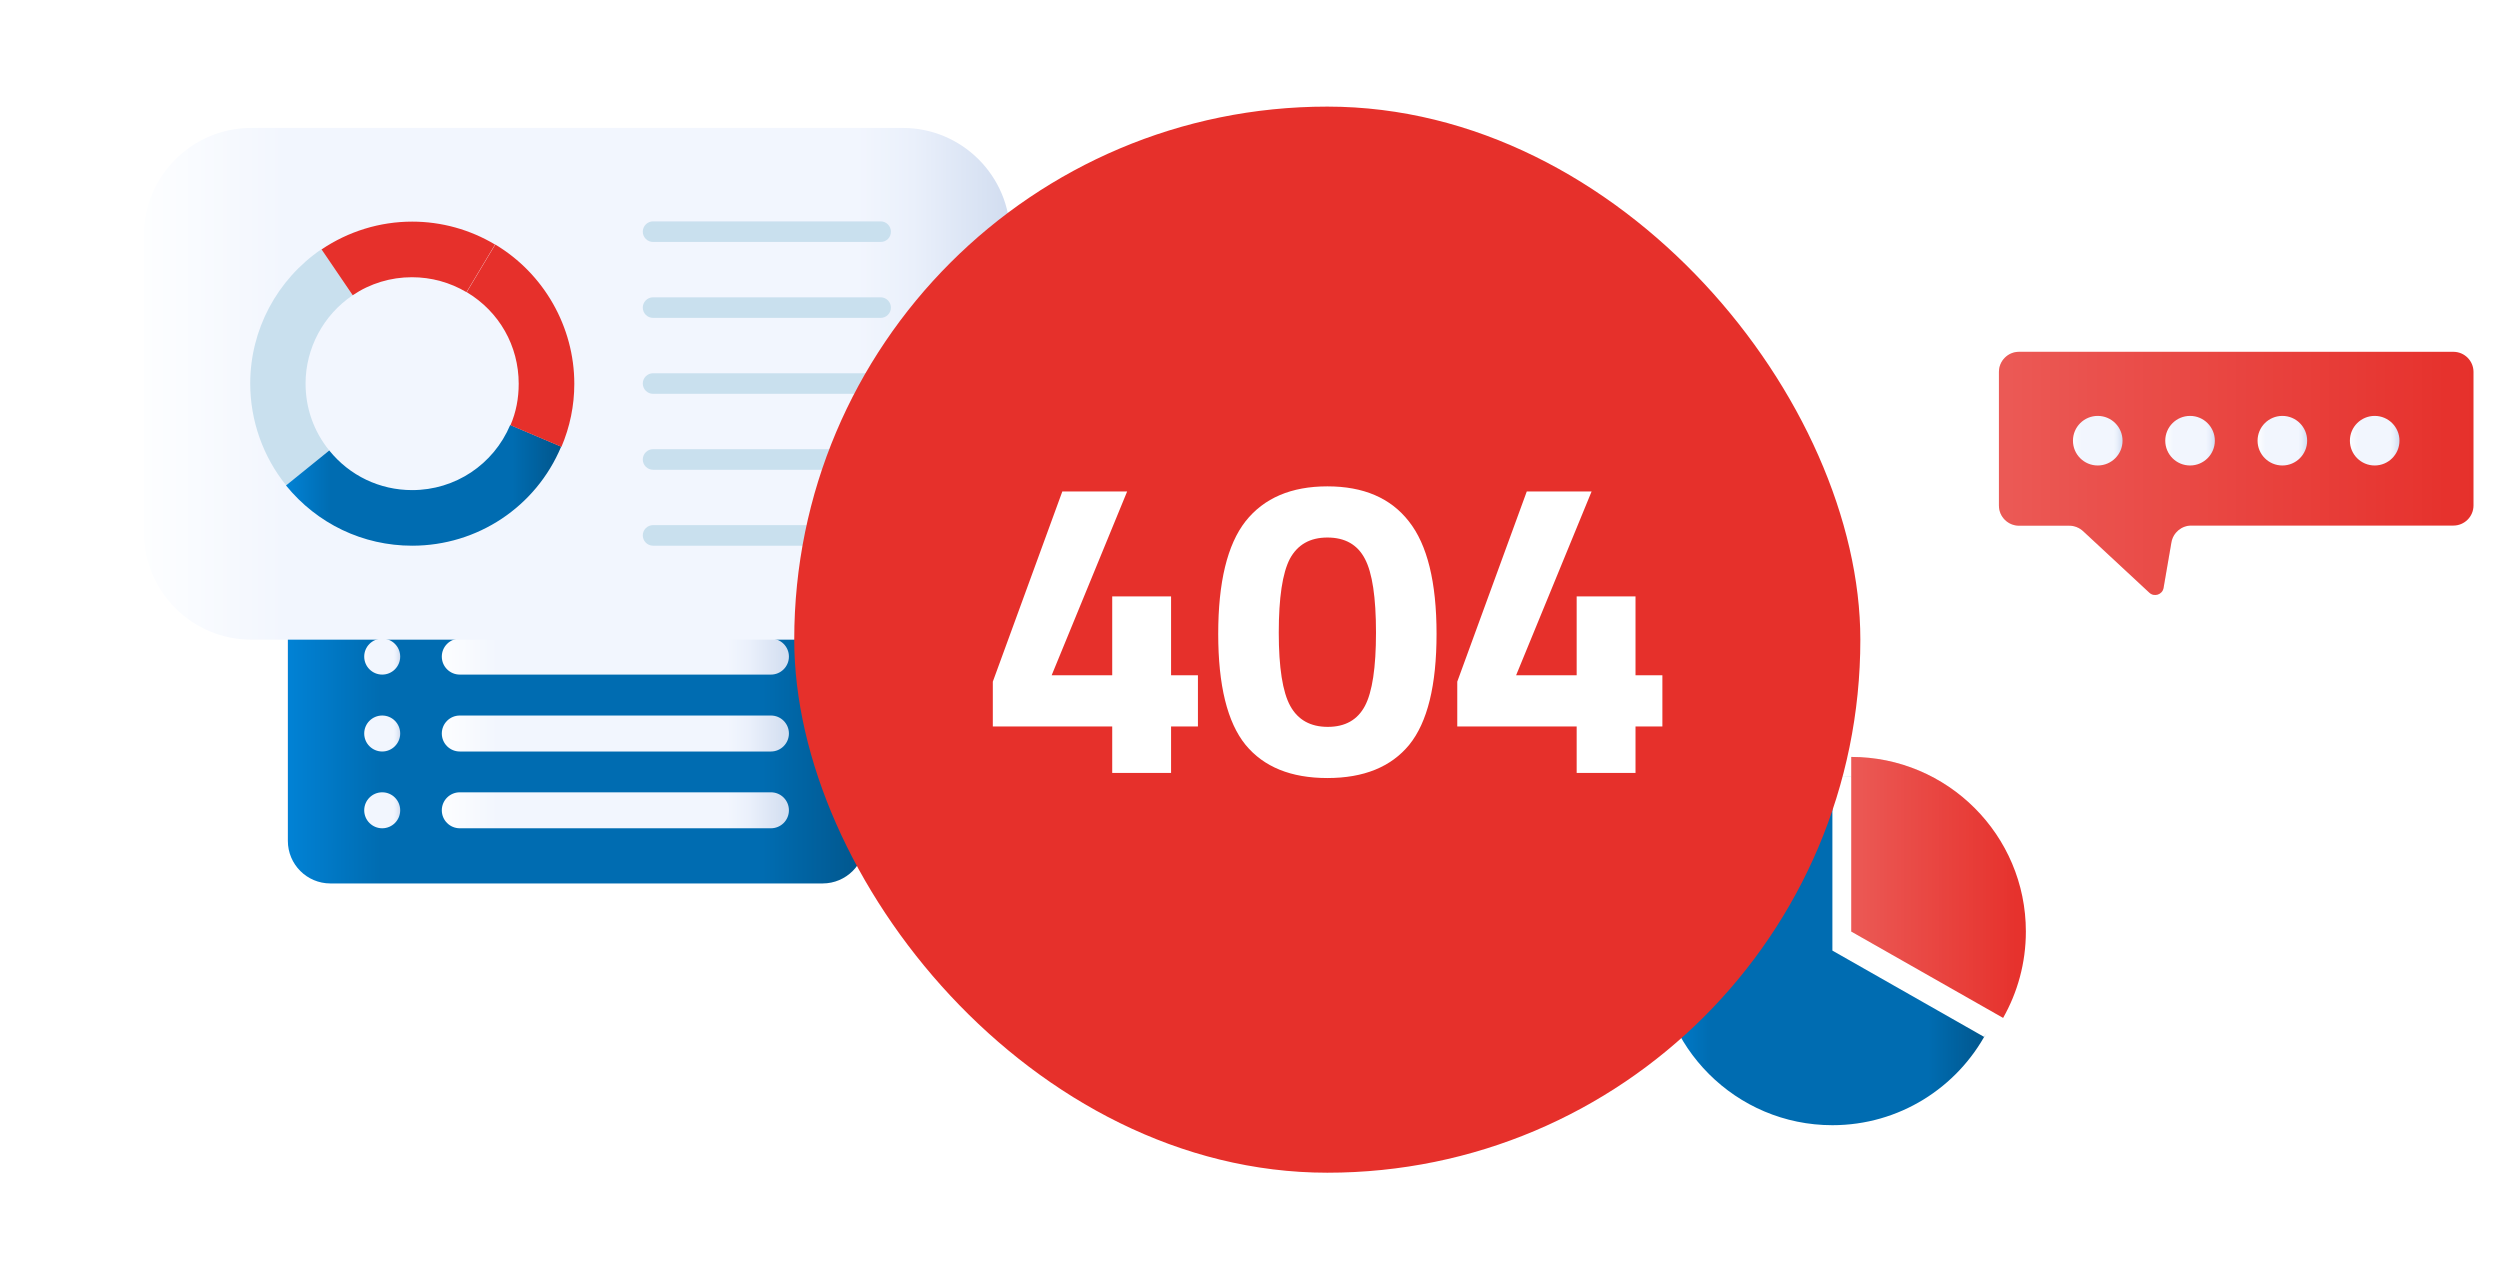 <svg width="469" height="240" viewBox="0 0 469 240" fill="none" xmlns="http://www.w3.org/2000/svg">
<g filter="url(#filter0_f_1712_14552)">
<path d="M460.257 66H378.772C376.693 66 375 67.693 375 69.772V94.848C375 96.927 376.693 98.62 378.772 98.62H388.202C389.145 98.62 390.067 98.984 390.774 99.627L403.226 111.2C404.148 112.058 405.669 111.543 405.884 110.3L407.362 101.727C407.684 99.927 409.248 98.598 411.07 98.598H460.257C462.336 98.598 464.029 96.905 464.029 94.826V69.772C464.029 67.693 462.336 66 460.257 66Z" fill="#E6302B"/>
<path d="M460.257 66H378.772C376.693 66 375 67.693 375 69.772V94.848C375 96.927 376.693 98.62 378.772 98.62H388.202C389.145 98.62 390.067 98.984 390.774 99.627L403.226 111.2C404.148 112.058 405.669 111.543 405.884 110.3L407.362 101.727C407.684 99.927 409.248 98.598 411.07 98.598H460.257C462.336 98.598 464.029 96.905 464.029 94.826V69.772C464.029 67.693 462.336 66 460.257 66Z" fill="url(#paint0_linear_1712_14552)" fill-opacity="0.2"/>
<path d="M393.537 87.325C396.106 87.325 398.188 85.243 398.188 82.674C398.188 80.106 396.106 78.023 393.537 78.023C390.969 78.023 388.887 80.106 388.887 82.674C388.887 85.243 390.969 87.325 393.537 87.325Z" fill="url(#paint1_linear_1712_14552)"/>
<path d="M410.854 87.325C413.422 87.325 415.505 85.243 415.505 82.674C415.505 80.106 413.422 78.023 410.854 78.023C408.285 78.023 406.203 80.106 406.203 82.674C406.203 85.243 408.285 87.325 410.854 87.325Z" fill="url(#paint2_linear_1712_14552)"/>
<path d="M428.17 87.325C430.739 87.325 432.821 85.243 432.821 82.674C432.821 80.106 430.739 78.023 428.17 78.023C425.602 78.023 423.52 80.106 423.52 82.674C423.52 85.243 425.602 87.325 428.17 87.325Z" fill="url(#paint3_linear_1712_14552)"/>
<path d="M445.491 87.325C448.059 87.325 450.141 85.243 450.141 82.674C450.141 80.106 448.059 78.023 445.491 78.023C442.922 78.023 440.84 80.106 440.84 82.674C440.84 85.243 442.922 87.325 445.491 87.325Z" fill="url(#paint4_linear_1712_14552)"/>
</g>
<g filter="url(#filter1_f_1712_14552)">
<path d="M376.477 179.337C376.477 179.025 376.477 178.678 376.477 178.366C376.511 178.678 376.511 178.99 376.477 179.337Z" fill="url(#paint5_linear_1712_14552)"/>
<path d="M376.445 180.343C376.445 180.101 376.48 179.858 376.48 179.649C376.48 179.858 376.445 180.101 376.445 180.343Z" fill="url(#paint6_linear_1712_14552)"/>
<path d="M376.375 181.454C376.41 181.176 376.41 180.899 376.444 180.656C376.41 180.933 376.375 181.211 376.375 181.454Z" fill="url(#paint7_linear_1712_14552)"/>
<path d="M372.245 194.536L343.757 178.331V145.574C325.678 145.574 311 160.252 311 178.331C311 196.409 325.678 211.087 343.757 211.087C356.283 211.087 367.179 204.043 372.696 193.668C372.557 193.946 372.384 194.223 372.245 194.536Z" fill="url(#paint8_linear_1712_14552)"/>
<path d="M350.348 146.233C350.868 146.337 351.423 146.476 351.944 146.615C351.423 146.476 350.903 146.337 350.348 146.233Z" fill="url(#paint9_linear_1712_14552)"/>
<path d="M350.351 146.234C348.234 145.782 346.013 145.574 343.758 145.574C346.013 145.574 348.234 145.817 350.351 146.234Z" fill="url(#paint10_linear_1712_14552)"/>
<path d="M376.234 182.599C376.269 182.287 376.304 181.94 376.338 181.627C376.304 181.974 376.269 182.287 376.234 182.599Z" fill="url(#paint11_linear_1712_14552)"/>
<path d="M351.945 146.615C352.466 146.754 352.986 146.893 353.507 147.066C352.986 146.893 352.466 146.754 351.945 146.615Z" fill="url(#paint12_linear_1712_14552)"/>
<path d="M372.766 193.564C372.904 193.287 373.043 193.044 373.182 192.766C373.043 193.009 372.904 193.287 372.766 193.564Z" fill="url(#paint13_linear_1712_14552)"/>
<path d="M375.125 187.735C375.194 187.492 375.264 187.214 375.333 186.971C375.298 187.214 375.194 187.492 375.125 187.735Z" fill="url(#paint14_linear_1712_14552)"/>
<path d="M374.465 189.782C374.708 189.157 374.916 188.533 375.089 187.908C374.881 188.533 374.673 189.157 374.465 189.782Z" fill="url(#paint15_linear_1712_14552)"/>
<path d="M376.098 183.571C376.132 183.328 376.167 183.085 376.202 182.842C376.167 183.085 376.132 183.328 376.098 183.571Z" fill="url(#paint16_linear_1712_14552)"/>
<path d="M373.215 192.662C373.492 192.072 373.77 191.447 374.048 190.857C373.77 191.482 373.492 192.072 373.215 192.662Z" fill="url(#paint17_linear_1712_14552)"/>
<path d="M374.086 190.719C374.19 190.476 374.294 190.198 374.398 189.92C374.294 190.198 374.19 190.441 374.086 190.719Z" fill="url(#paint18_linear_1712_14552)"/>
<path d="M375.891 184.646C375.925 184.403 375.995 184.126 376.029 183.883C375.995 184.126 375.96 184.369 375.891 184.646Z" fill="url(#paint19_linear_1712_14552)"/>
<path d="M375.645 185.791C375.714 185.479 375.783 185.132 375.853 184.82C375.783 185.167 375.714 185.479 375.645 185.791Z" fill="url(#paint20_linear_1712_14552)"/>
<path d="M375.402 186.728C375.472 186.451 375.541 186.173 375.61 185.896C375.576 186.173 375.472 186.451 375.402 186.728Z" fill="url(#paint21_linear_1712_14552)"/>
<path d="M375.785 190.961C378.492 186.173 380.053 180.656 380.053 174.757C380.053 156.678 365.375 142 347.297 142V174.757L375.785 190.961Z" fill="#E6302B"/>
<path d="M375.785 190.961C378.492 186.173 380.053 180.656 380.053 174.757C380.053 156.678 365.375 142 347.297 142V174.757L375.785 190.961Z" fill="url(#paint22_linear_1712_14552)" fill-opacity="0.2"/>
</g>
<g filter="url(#filter2_f_1712_14552)">
<path d="M154.323 165.735H61.983C57.576 165.735 54 162.159 54 157.752V102.983C54 98.576 57.576 95 61.983 95H154.323C158.73 95 162.305 98.576 162.305 102.983V157.752C162.305 162.159 158.73 165.735 154.323 165.735Z" fill="url(#paint23_linear_1712_14552)"/>
<path d="M71.703 112.124C69.839 112.124 68.328 110.613 68.328 108.749C68.328 106.886 69.839 105.375 71.703 105.375C73.566 105.375 75.077 106.886 75.077 108.749C75.077 110.613 73.566 112.124 71.703 112.124Z" fill="url(#paint24_linear_1712_14552)"/>
<path d="M144.628 112.124H86.257C84.394 112.124 82.883 110.613 82.883 108.749C82.883 106.886 84.394 105.375 86.257 105.375H144.628C146.491 105.375 148.002 106.886 148.002 108.749C148.002 110.613 146.491 112.124 144.628 112.124Z" fill="url(#paint25_linear_1712_14552)"/>
<path d="M71.703 126.553C69.839 126.553 68.328 125.042 68.328 123.178C68.328 121.315 69.839 119.804 71.703 119.804C73.566 119.804 75.077 121.315 75.077 123.178C75.077 125.042 73.566 126.553 71.703 126.553Z" fill="url(#paint26_linear_1712_14552)"/>
<path d="M144.628 126.553H86.257C84.394 126.553 82.883 125.042 82.883 123.178C82.883 121.315 84.394 119.804 86.257 119.804H144.628C146.491 119.804 148.002 121.315 148.002 123.178C148.002 125.042 146.491 126.553 144.628 126.553Z" fill="url(#paint27_linear_1712_14552)"/>
<path d="M71.703 140.982C69.839 140.982 68.328 139.471 68.328 137.607C68.328 135.744 69.839 134.233 71.703 134.233C73.566 134.233 75.077 135.744 75.077 137.607C75.077 139.445 73.566 140.982 71.703 140.982Z" fill="url(#paint28_linear_1712_14552)"/>
<path d="M144.628 140.982H86.257C84.394 140.982 82.883 139.471 82.883 137.607C82.883 135.744 84.394 134.233 86.257 134.233H144.628C146.491 134.233 148.002 135.744 148.002 137.607C148.002 139.445 146.491 140.982 144.628 140.982Z" fill="url(#paint29_linear_1712_14552)"/>
<path d="M71.703 155.385C69.839 155.385 68.328 153.874 68.328 152.011C68.328 150.148 69.839 148.637 71.703 148.637C73.566 148.637 75.077 150.148 75.077 152.011C75.077 153.874 73.566 155.385 71.703 155.385Z" fill="url(#paint30_linear_1712_14552)"/>
<path d="M144.628 155.385H86.257C84.394 155.385 82.883 153.874 82.883 152.011C82.883 150.148 84.394 148.637 86.257 148.637H144.628C146.491 148.637 148.002 150.148 148.002 152.011C148.002 153.874 146.491 155.385 144.628 155.385Z" fill="url(#paint31_linear_1712_14552)"/>
</g>
<g filter="url(#filter3_d_1712_14552)">
<path d="M47.137 115H169.358C180.465 115 189.495 105.97 189.495 94.863V39.137C189.495 28.03 180.465 19 169.358 19H47.137C36.03 19 27 28.03 27 39.137V94.863C27 105.97 36.03 115 47.137 115Z" fill="url(#paint32_linear_1712_14552)"/>
<path d="M53.702 86.075C49.356 80.714 46.941 73.906 46.941 66.952C46.941 56.859 51.964 47.443 60.318 41.745L66.161 50.389C60.656 54.107 57.324 60.336 57.324 66.952C57.324 71.588 58.869 75.934 61.766 79.507L53.702 86.075Z" fill="#C9E0EE"/>
<path d="M77.318 97.374C68.095 97.374 59.499 93.269 53.656 86.074L61.769 79.507C65.584 84.239 71.234 86.943 77.318 86.943C85.383 86.943 92.578 82.163 95.717 74.726L105.278 78.782C100.546 90.082 89.584 97.374 77.318 97.374Z" fill="url(#paint33_linear_1712_14552)"/>
<path d="M105.325 78.831L95.764 74.774C96.826 72.312 97.309 69.704 97.309 67C97.309 59.901 93.688 53.479 87.555 49.809L92.915 40.875C102.042 46.332 107.74 56.328 107.74 67C107.74 71.104 106.919 75.064 105.325 78.831Z" fill="#E6302B"/>
<path d="M66.167 50.388L60.324 41.792C65.346 38.412 71.238 36.577 77.322 36.577C82.827 36.577 88.187 38.074 92.871 40.875L87.511 49.809C84.421 47.974 80.896 47.008 77.274 47.008C73.314 47.008 69.451 48.167 66.167 50.388Z" fill="#E6302B"/>
<path d="M165.206 40.392H122.518C121.455 40.392 120.586 39.523 120.586 38.461C120.586 37.398 121.455 36.529 122.518 36.529H165.206C166.268 36.529 167.137 37.398 167.137 38.461C167.137 39.572 166.268 40.392 165.206 40.392Z" fill="#C9E0EE"/>
<path d="M165.206 54.638H122.518C121.455 54.638 120.586 53.768 120.586 52.706C120.586 51.644 121.455 50.774 122.518 50.774H165.206C166.268 50.774 167.137 51.644 167.137 52.706C167.137 53.768 166.268 54.638 165.206 54.638Z" fill="#C9E0EE"/>
<path d="M165.206 68.883H122.518C121.455 68.883 120.586 68.014 120.586 66.952C120.586 65.889 121.455 65.02 122.518 65.02H165.206C166.268 65.02 167.137 65.889 167.137 66.952C167.137 68.014 166.268 68.883 165.206 68.883Z" fill="#C9E0EE"/>
<path d="M165.206 83.129H122.518C121.455 83.129 120.586 82.26 120.586 81.197C120.586 80.135 121.455 79.266 122.518 79.266H165.206C166.268 79.266 167.137 80.135 167.137 81.197C167.137 82.26 166.268 83.129 165.206 83.129Z" fill="#C9E0EE"/>
<path d="M165.206 97.374H122.518C121.455 97.374 120.586 96.505 120.586 95.443C120.586 94.38 121.455 93.511 122.518 93.511H165.206C166.268 93.511 167.137 94.38 167.137 95.443C167.137 96.505 166.268 97.374 165.206 97.374Z" fill="#C9E0EE"/>
</g>
<g filter="url(#filter4_d_1712_14552)">
<rect x="149" y="15" width="200" height="200" rx="100" fill="#E6302B"/>
</g>
<path d="M208.652 145V136.28H186.252V127.88L199.292 92.2H211.452L197.292 126.68H208.652V111.88H219.692V126.68H224.732V136.28H219.692V145H208.652ZM233.657 97.8C237.124 93.427 242.244 91.24 249.017 91.24C255.791 91.24 260.884 93.427 264.297 97.8C267.764 102.173 269.497 109.213 269.497 118.92C269.497 128.573 267.791 135.507 264.377 139.72C260.964 143.88 255.844 145.96 249.017 145.96C242.191 145.96 237.071 143.88 233.657 139.72C230.244 135.507 228.537 128.573 228.537 118.92C228.537 109.213 230.244 102.173 233.657 97.8ZM258.137 118.68C258.137 112.067 257.444 107.453 256.057 104.84C254.671 102.173 252.324 100.84 249.017 100.84C245.764 100.84 243.417 102.173 241.977 104.84C240.591 107.507 239.897 112.12 239.897 118.68C239.897 125.24 240.617 129.827 242.057 132.44C243.497 135.053 245.844 136.36 249.097 136.36C252.351 136.36 254.671 135.053 256.057 132.44C257.444 129.827 258.137 125.24 258.137 118.68ZM295.783 145V136.28H273.383V127.88L286.423 92.2H298.583L284.423 126.68H295.783V111.88H306.823V126.68H311.863V136.28H306.823V145H295.783Z" fill="white"/>
<defs>
<filter id="filter0_f_1712_14552" x="371" y="62" width="97.027" height="53.624" filterUnits="userSpaceOnUse" color-interpolation-filters="sRGB">
<feFlood flood-opacity="0" result="BackgroundImageFix"/>
<feBlend mode="normal" in="SourceGraphic" in2="BackgroundImageFix" result="shape"/>
<feGaussianBlur stdDeviation="2" result="effect1_foregroundBlur_1712_14552"/>
</filter>
<filter id="filter1_f_1712_14552" x="297" y="128" width="97.055" height="97.087" filterUnits="userSpaceOnUse" color-interpolation-filters="sRGB">
<feFlood flood-opacity="0" result="BackgroundImageFix"/>
<feBlend mode="normal" in="SourceGraphic" in2="BackgroundImageFix" result="shape"/>
<feGaussianBlur stdDeviation="7" result="effect1_foregroundBlur_1712_14552"/>
</filter>
<filter id="filter2_f_1712_14552" x="0" y="41" width="216.305" height="178.735" filterUnits="userSpaceOnUse" color-interpolation-filters="sRGB">
<feFlood flood-opacity="0" result="BackgroundImageFix"/>
<feBlend mode="normal" in="SourceGraphic" in2="BackgroundImageFix" result="shape"/>
<feGaussianBlur stdDeviation="27" result="effect1_foregroundBlur_1712_14552"/>
</filter>
<filter id="filter3_d_1712_14552" x="7" y="4" width="202.496" height="136" filterUnits="userSpaceOnUse" color-interpolation-filters="sRGB">
<feFlood flood-opacity="0" result="BackgroundImageFix"/>
<feColorMatrix in="SourceAlpha" type="matrix" values="0 0 0 0 0 0 0 0 0 0 0 0 0 0 0 0 0 0 127 0" result="hardAlpha"/>
<feOffset dy="5"/>
<feGaussianBlur stdDeviation="10"/>
<feComposite in2="hardAlpha" operator="out"/>
<feColorMatrix type="matrix" values="0 0 0 0 0 0 0 0 0 0 0 0 0 0 0 0 0 0 0.1 0"/>
<feBlend mode="normal" in2="BackgroundImageFix" result="effect1_dropShadow_1712_14552"/>
<feBlend mode="normal" in="SourceGraphic" in2="effect1_dropShadow_1712_14552" result="shape"/>
</filter>
<filter id="filter4_d_1712_14552" x="129" y="0" width="240" height="240" filterUnits="userSpaceOnUse" color-interpolation-filters="sRGB">
<feFlood flood-opacity="0" result="BackgroundImageFix"/>
<feColorMatrix in="SourceAlpha" type="matrix" values="0 0 0 0 0 0 0 0 0 0 0 0 0 0 0 0 0 0 127 0" result="hardAlpha"/>
<feOffset dy="5"/>
<feGaussianBlur stdDeviation="10"/>
<feComposite in2="hardAlpha" operator="out"/>
<feColorMatrix type="matrix" values="0 0 0 0 0 0 0 0 0 0 0 0 0 0 0 0 0 0 0.1 0"/>
<feBlend mode="normal" in2="BackgroundImageFix" result="effect1_dropShadow_1712_14552"/>
<feBlend mode="normal" in="SourceGraphic" in2="effect1_dropShadow_1712_14552" result="shape"/>
</filter>
<linearGradient id="paint0_linear_1712_14552" x1="375" y1="88.812" x2="464.029" y2="88.812" gradientUnits="userSpaceOnUse">
<stop stop-color="white"/>
<stop offset="1" stop-color="white" stop-opacity="0"/>
</linearGradient>
<linearGradient id="paint1_linear_1712_14552" x1="388.898" y1="82.681" x2="398.181" y2="82.681" gradientUnits="userSpaceOnUse">
<stop stop-color="#FDFEFF"/>
<stop offset="0.162" stop-color="#F2F6FE"/>
<stop offset="0.823" stop-color="#F2F6FE"/>
<stop offset="0.888" stop-color="#EAF0FB"/>
<stop offset="0.988" stop-color="#D4DFF1"/>
<stop offset="1" stop-color="#D1DDF0"/>
</linearGradient>
<linearGradient id="paint2_linear_1712_14552" x1="406.201" y1="82.673" x2="415.504" y2="82.673" gradientUnits="userSpaceOnUse">
<stop stop-color="#FDFEFF"/>
<stop offset="0.162" stop-color="#F2F6FE"/>
<stop offset="0.823" stop-color="#F2F6FE"/>
<stop offset="0.888" stop-color="#EAF0FB"/>
<stop offset="0.988" stop-color="#D4DFF1"/>
<stop offset="1" stop-color="#D1DDF0"/>
</linearGradient>
<linearGradient id="paint3_linear_1712_14552" x1="423.517" y1="82.673" x2="432.82" y2="82.673" gradientUnits="userSpaceOnUse">
<stop stop-color="#FDFEFF"/>
<stop offset="0.162" stop-color="#F2F6FE"/>
<stop offset="0.823" stop-color="#F2F6FE"/>
<stop offset="0.888" stop-color="#EAF0FB"/>
<stop offset="0.988" stop-color="#D4DFF1"/>
<stop offset="1" stop-color="#D1DDF0"/>
</linearGradient>
<linearGradient id="paint4_linear_1712_14552" x1="440.843" y1="82.681" x2="450.126" y2="82.681" gradientUnits="userSpaceOnUse">
<stop stop-color="#FDFEFF"/>
<stop offset="0.162" stop-color="#F2F6FE"/>
<stop offset="0.823" stop-color="#F2F6FE"/>
<stop offset="0.888" stop-color="#EAF0FB"/>
<stop offset="0.988" stop-color="#D4DFF1"/>
<stop offset="1" stop-color="#D1DDF0"/>
</linearGradient>
<linearGradient id="paint5_linear_1712_14552" x1="376.477" y1="178.852" x2="376.503" y2="178.852" gradientUnits="userSpaceOnUse">
<stop stop-color="#3B6ECC"/>
<stop offset="0" stop-color="#0182D5"/>
<stop offset="0.162" stop-color="#006CB1"/>
<stop offset="0.823" stop-color="#006CB1"/>
<stop offset="1" stop-color="#01568C"/>
</linearGradient>
<linearGradient id="paint6_linear_1712_14552" x1="376.445" y1="179.996" x2="376.48" y2="179.996" gradientUnits="userSpaceOnUse">
<stop stop-color="#3B6ECC"/>
<stop offset="0" stop-color="#0182D5"/>
<stop offset="0.162" stop-color="#006CB1"/>
<stop offset="0.823" stop-color="#006CB1"/>
<stop offset="1" stop-color="#01568C"/>
</linearGradient>
<linearGradient id="paint7_linear_1712_14552" x1="376.375" y1="181.055" x2="376.444" y2="181.055" gradientUnits="userSpaceOnUse">
<stop stop-color="#3B6ECC"/>
<stop offset="0" stop-color="#0182D5"/>
<stop offset="0.162" stop-color="#006CB1"/>
<stop offset="0.823" stop-color="#006CB1"/>
<stop offset="1" stop-color="#01568C"/>
</linearGradient>
<linearGradient id="paint8_linear_1712_14552" x1="311" y1="178.331" x2="372.696" y2="178.331" gradientUnits="userSpaceOnUse">
<stop stop-color="#3B6ECC"/>
<stop offset="0" stop-color="#0182D5"/>
<stop offset="0.162" stop-color="#006CB1"/>
<stop offset="0.823" stop-color="#006CB1"/>
<stop offset="1" stop-color="#01568C"/>
</linearGradient>
<linearGradient id="paint9_linear_1712_14552" x1="350.348" y1="146.424" x2="351.944" y2="146.424" gradientUnits="userSpaceOnUse">
<stop stop-color="#3B6ECC"/>
<stop offset="0" stop-color="#0182D5"/>
<stop offset="0.162" stop-color="#006CB1"/>
<stop offset="0.823" stop-color="#006CB1"/>
<stop offset="1" stop-color="#01568C"/>
</linearGradient>
<linearGradient id="paint10_linear_1712_14552" x1="343.758" y1="145.904" x2="350.351" y2="145.904" gradientUnits="userSpaceOnUse">
<stop stop-color="#3B6ECC"/>
<stop offset="0" stop-color="#0182D5"/>
<stop offset="0.162" stop-color="#006CB1"/>
<stop offset="0.823" stop-color="#006CB1"/>
<stop offset="1" stop-color="#01568C"/>
</linearGradient>
<linearGradient id="paint11_linear_1712_14552" x1="376.234" y1="182.113" x2="376.338" y2="182.113" gradientUnits="userSpaceOnUse">
<stop stop-color="#3B6ECC"/>
<stop offset="0" stop-color="#0182D5"/>
<stop offset="0.162" stop-color="#006CB1"/>
<stop offset="0.823" stop-color="#006CB1"/>
<stop offset="1" stop-color="#01568C"/>
</linearGradient>
<linearGradient id="paint12_linear_1712_14552" x1="351.945" y1="146.841" x2="353.507" y2="146.841" gradientUnits="userSpaceOnUse">
<stop stop-color="#3B6ECC"/>
<stop offset="0" stop-color="#0182D5"/>
<stop offset="0.162" stop-color="#006CB1"/>
<stop offset="0.823" stop-color="#006CB1"/>
<stop offset="1" stop-color="#01568C"/>
</linearGradient>
<linearGradient id="paint13_linear_1712_14552" x1="372.766" y1="193.165" x2="373.182" y2="193.165" gradientUnits="userSpaceOnUse">
<stop stop-color="#3B6ECC"/>
<stop offset="0" stop-color="#0182D5"/>
<stop offset="0.162" stop-color="#006CB1"/>
<stop offset="0.823" stop-color="#006CB1"/>
<stop offset="1" stop-color="#01568C"/>
</linearGradient>
<linearGradient id="paint14_linear_1712_14552" x1="375.125" y1="187.353" x2="375.333" y2="187.353" gradientUnits="userSpaceOnUse">
<stop stop-color="#3B6ECC"/>
<stop offset="0" stop-color="#0182D5"/>
<stop offset="0.162" stop-color="#006CB1"/>
<stop offset="0.823" stop-color="#006CB1"/>
<stop offset="1" stop-color="#01568C"/>
</linearGradient>
<linearGradient id="paint15_linear_1712_14552" x1="374.465" y1="188.845" x2="375.089" y2="188.845" gradientUnits="userSpaceOnUse">
<stop stop-color="#3B6ECC"/>
<stop offset="0" stop-color="#0182D5"/>
<stop offset="0.162" stop-color="#006CB1"/>
<stop offset="0.823" stop-color="#006CB1"/>
<stop offset="1" stop-color="#01568C"/>
</linearGradient>
<linearGradient id="paint16_linear_1712_14552" x1="376.098" y1="183.206" x2="376.202" y2="183.206" gradientUnits="userSpaceOnUse">
<stop stop-color="#3B6ECC"/>
<stop offset="0" stop-color="#0182D5"/>
<stop offset="0.162" stop-color="#006CB1"/>
<stop offset="0.823" stop-color="#006CB1"/>
<stop offset="1" stop-color="#01568C"/>
</linearGradient>
<linearGradient id="paint17_linear_1712_14552" x1="373.215" y1="191.76" x2="374.048" y2="191.76" gradientUnits="userSpaceOnUse">
<stop stop-color="#3B6ECC"/>
<stop offset="0" stop-color="#0182D5"/>
<stop offset="0.162" stop-color="#006CB1"/>
<stop offset="0.823" stop-color="#006CB1"/>
<stop offset="1" stop-color="#01568C"/>
</linearGradient>
<linearGradient id="paint18_linear_1712_14552" x1="374.086" y1="190.319" x2="374.398" y2="190.319" gradientUnits="userSpaceOnUse">
<stop stop-color="#3B6ECC"/>
<stop offset="0" stop-color="#0182D5"/>
<stop offset="0.162" stop-color="#006CB1"/>
<stop offset="0.823" stop-color="#006CB1"/>
<stop offset="1" stop-color="#01568C"/>
</linearGradient>
<linearGradient id="paint19_linear_1712_14552" x1="375.891" y1="184.265" x2="376.029" y2="184.265" gradientUnits="userSpaceOnUse">
<stop stop-color="#3B6ECC"/>
<stop offset="0" stop-color="#0182D5"/>
<stop offset="0.162" stop-color="#006CB1"/>
<stop offset="0.823" stop-color="#006CB1"/>
<stop offset="1" stop-color="#01568C"/>
</linearGradient>
<linearGradient id="paint20_linear_1712_14552" x1="375.645" y1="185.306" x2="375.853" y2="185.306" gradientUnits="userSpaceOnUse">
<stop stop-color="#3B6ECC"/>
<stop offset="0" stop-color="#0182D5"/>
<stop offset="0.162" stop-color="#006CB1"/>
<stop offset="0.823" stop-color="#006CB1"/>
<stop offset="1" stop-color="#01568C"/>
</linearGradient>
<linearGradient id="paint21_linear_1712_14552" x1="375.402" y1="186.312" x2="375.61" y2="186.312" gradientUnits="userSpaceOnUse">
<stop stop-color="#3B6ECC"/>
<stop offset="0" stop-color="#0182D5"/>
<stop offset="0.162" stop-color="#006CB1"/>
<stop offset="0.823" stop-color="#006CB1"/>
<stop offset="1" stop-color="#01568C"/>
</linearGradient>
<linearGradient id="paint22_linear_1712_14552" x1="347.297" y1="166.481" x2="380.053" y2="166.481" gradientUnits="userSpaceOnUse">
<stop stop-color="white"/>
<stop offset="1" stop-color="white" stop-opacity="0"/>
</linearGradient>
<linearGradient id="paint23_linear_1712_14552" x1="53.999" y1="130.367" x2="162.305" y2="130.367" gradientUnits="userSpaceOnUse">
<stop stop-color="#3B6ECC"/>
<stop offset="0" stop-color="#0182D5"/>
<stop offset="0.162" stop-color="#006CB1"/>
<stop offset="0.823" stop-color="#006CB1"/>
<stop offset="1" stop-color="#01568C"/>
</linearGradient>
<linearGradient id="paint24_linear_1712_14552" x1="68.308" y1="108.739" x2="75.074" y2="108.739" gradientUnits="userSpaceOnUse">
<stop stop-color="#FDFEFF"/>
<stop offset="0.162" stop-color="#F2F6FE"/>
<stop offset="0.823" stop-color="#F2F6FE"/>
<stop offset="0.888" stop-color="#EAF0FB"/>
<stop offset="0.988" stop-color="#D4DFF1"/>
<stop offset="1" stop-color="#D1DDF0"/>
</linearGradient>
<linearGradient id="paint25_linear_1712_14552" x1="82.867" y1="108.739" x2="148.003" y2="108.739" gradientUnits="userSpaceOnUse">
<stop stop-color="#FDFEFF"/>
<stop offset="0.162" stop-color="#F2F6FE"/>
<stop offset="0.823" stop-color="#F2F6FE"/>
<stop offset="0.888" stop-color="#EAF0FB"/>
<stop offset="0.988" stop-color="#D4DFF1"/>
<stop offset="1" stop-color="#D1DDF0"/>
</linearGradient>
<linearGradient id="paint26_linear_1712_14552" x1="68.308" y1="123.164" x2="75.074" y2="123.164" gradientUnits="userSpaceOnUse">
<stop stop-color="#FDFEFF"/>
<stop offset="0.162" stop-color="#F2F6FE"/>
<stop offset="0.823" stop-color="#F2F6FE"/>
<stop offset="0.888" stop-color="#EAF0FB"/>
<stop offset="0.988" stop-color="#D4DFF1"/>
<stop offset="1" stop-color="#D1DDF0"/>
</linearGradient>
<linearGradient id="paint27_linear_1712_14552" x1="82.867" y1="123.164" x2="148.003" y2="123.164" gradientUnits="userSpaceOnUse">
<stop stop-color="#FDFEFF"/>
<stop offset="0.162" stop-color="#F2F6FE"/>
<stop offset="0.823" stop-color="#F2F6FE"/>
<stop offset="0.888" stop-color="#EAF0FB"/>
<stop offset="0.988" stop-color="#D4DFF1"/>
<stop offset="1" stop-color="#D1DDF0"/>
</linearGradient>
<linearGradient id="paint28_linear_1712_14552" x1="68.308" y1="137.588" x2="75.074" y2="137.588" gradientUnits="userSpaceOnUse">
<stop stop-color="#FDFEFF"/>
<stop offset="0.162" stop-color="#F2F6FE"/>
<stop offset="0.823" stop-color="#F2F6FE"/>
<stop offset="0.888" stop-color="#EAF0FB"/>
<stop offset="0.988" stop-color="#D4DFF1"/>
<stop offset="1" stop-color="#D1DDF0"/>
</linearGradient>
<linearGradient id="paint29_linear_1712_14552" x1="82.867" y1="137.588" x2="148.003" y2="137.588" gradientUnits="userSpaceOnUse">
<stop stop-color="#FDFEFF"/>
<stop offset="0.162" stop-color="#F2F6FE"/>
<stop offset="0.823" stop-color="#F2F6FE"/>
<stop offset="0.888" stop-color="#EAF0FB"/>
<stop offset="0.988" stop-color="#D4DFF1"/>
<stop offset="1" stop-color="#D1DDF0"/>
</linearGradient>
<linearGradient id="paint30_linear_1712_14552" x1="68.308" y1="152.012" x2="75.074" y2="152.012" gradientUnits="userSpaceOnUse">
<stop stop-color="#FDFEFF"/>
<stop offset="0.162" stop-color="#F2F6FE"/>
<stop offset="0.823" stop-color="#F2F6FE"/>
<stop offset="0.888" stop-color="#EAF0FB"/>
<stop offset="0.988" stop-color="#D4DFF1"/>
<stop offset="1" stop-color="#D1DDF0"/>
</linearGradient>
<linearGradient id="paint31_linear_1712_14552" x1="82.867" y1="152.012" x2="148.003" y2="152.012" gradientUnits="userSpaceOnUse">
<stop stop-color="#FDFEFF"/>
<stop offset="0.162" stop-color="#F2F6FE"/>
<stop offset="0.823" stop-color="#F2F6FE"/>
<stop offset="0.888" stop-color="#EAF0FB"/>
<stop offset="0.988" stop-color="#D4DFF1"/>
<stop offset="1" stop-color="#D1DDF0"/>
</linearGradient>
<linearGradient id="paint32_linear_1712_14552" x1="26.957" y1="66.986" x2="189.476" y2="66.986" gradientUnits="userSpaceOnUse">
<stop stop-color="#FDFEFF"/>
<stop offset="0.162" stop-color="#F2F6FE"/>
<stop offset="0.823" stop-color="#F2F6FE"/>
<stop offset="0.888" stop-color="#EAF0FB"/>
<stop offset="0.988" stop-color="#D4DFF1"/>
<stop offset="1" stop-color="#D1DDF0"/>
</linearGradient>
<linearGradient id="paint33_linear_1712_14552" x1="53.656" y1="86.05" x2="105.278" y2="86.05" gradientUnits="userSpaceOnUse">
<stop stop-color="#3B6ECC"/>
<stop offset="0" stop-color="#0182D5"/>
<stop offset="0.162" stop-color="#006CB1"/>
<stop offset="0.823" stop-color="#006CB1"/>
<stop offset="1" stop-color="#01568C"/>
</linearGradient>
</defs>
</svg>
